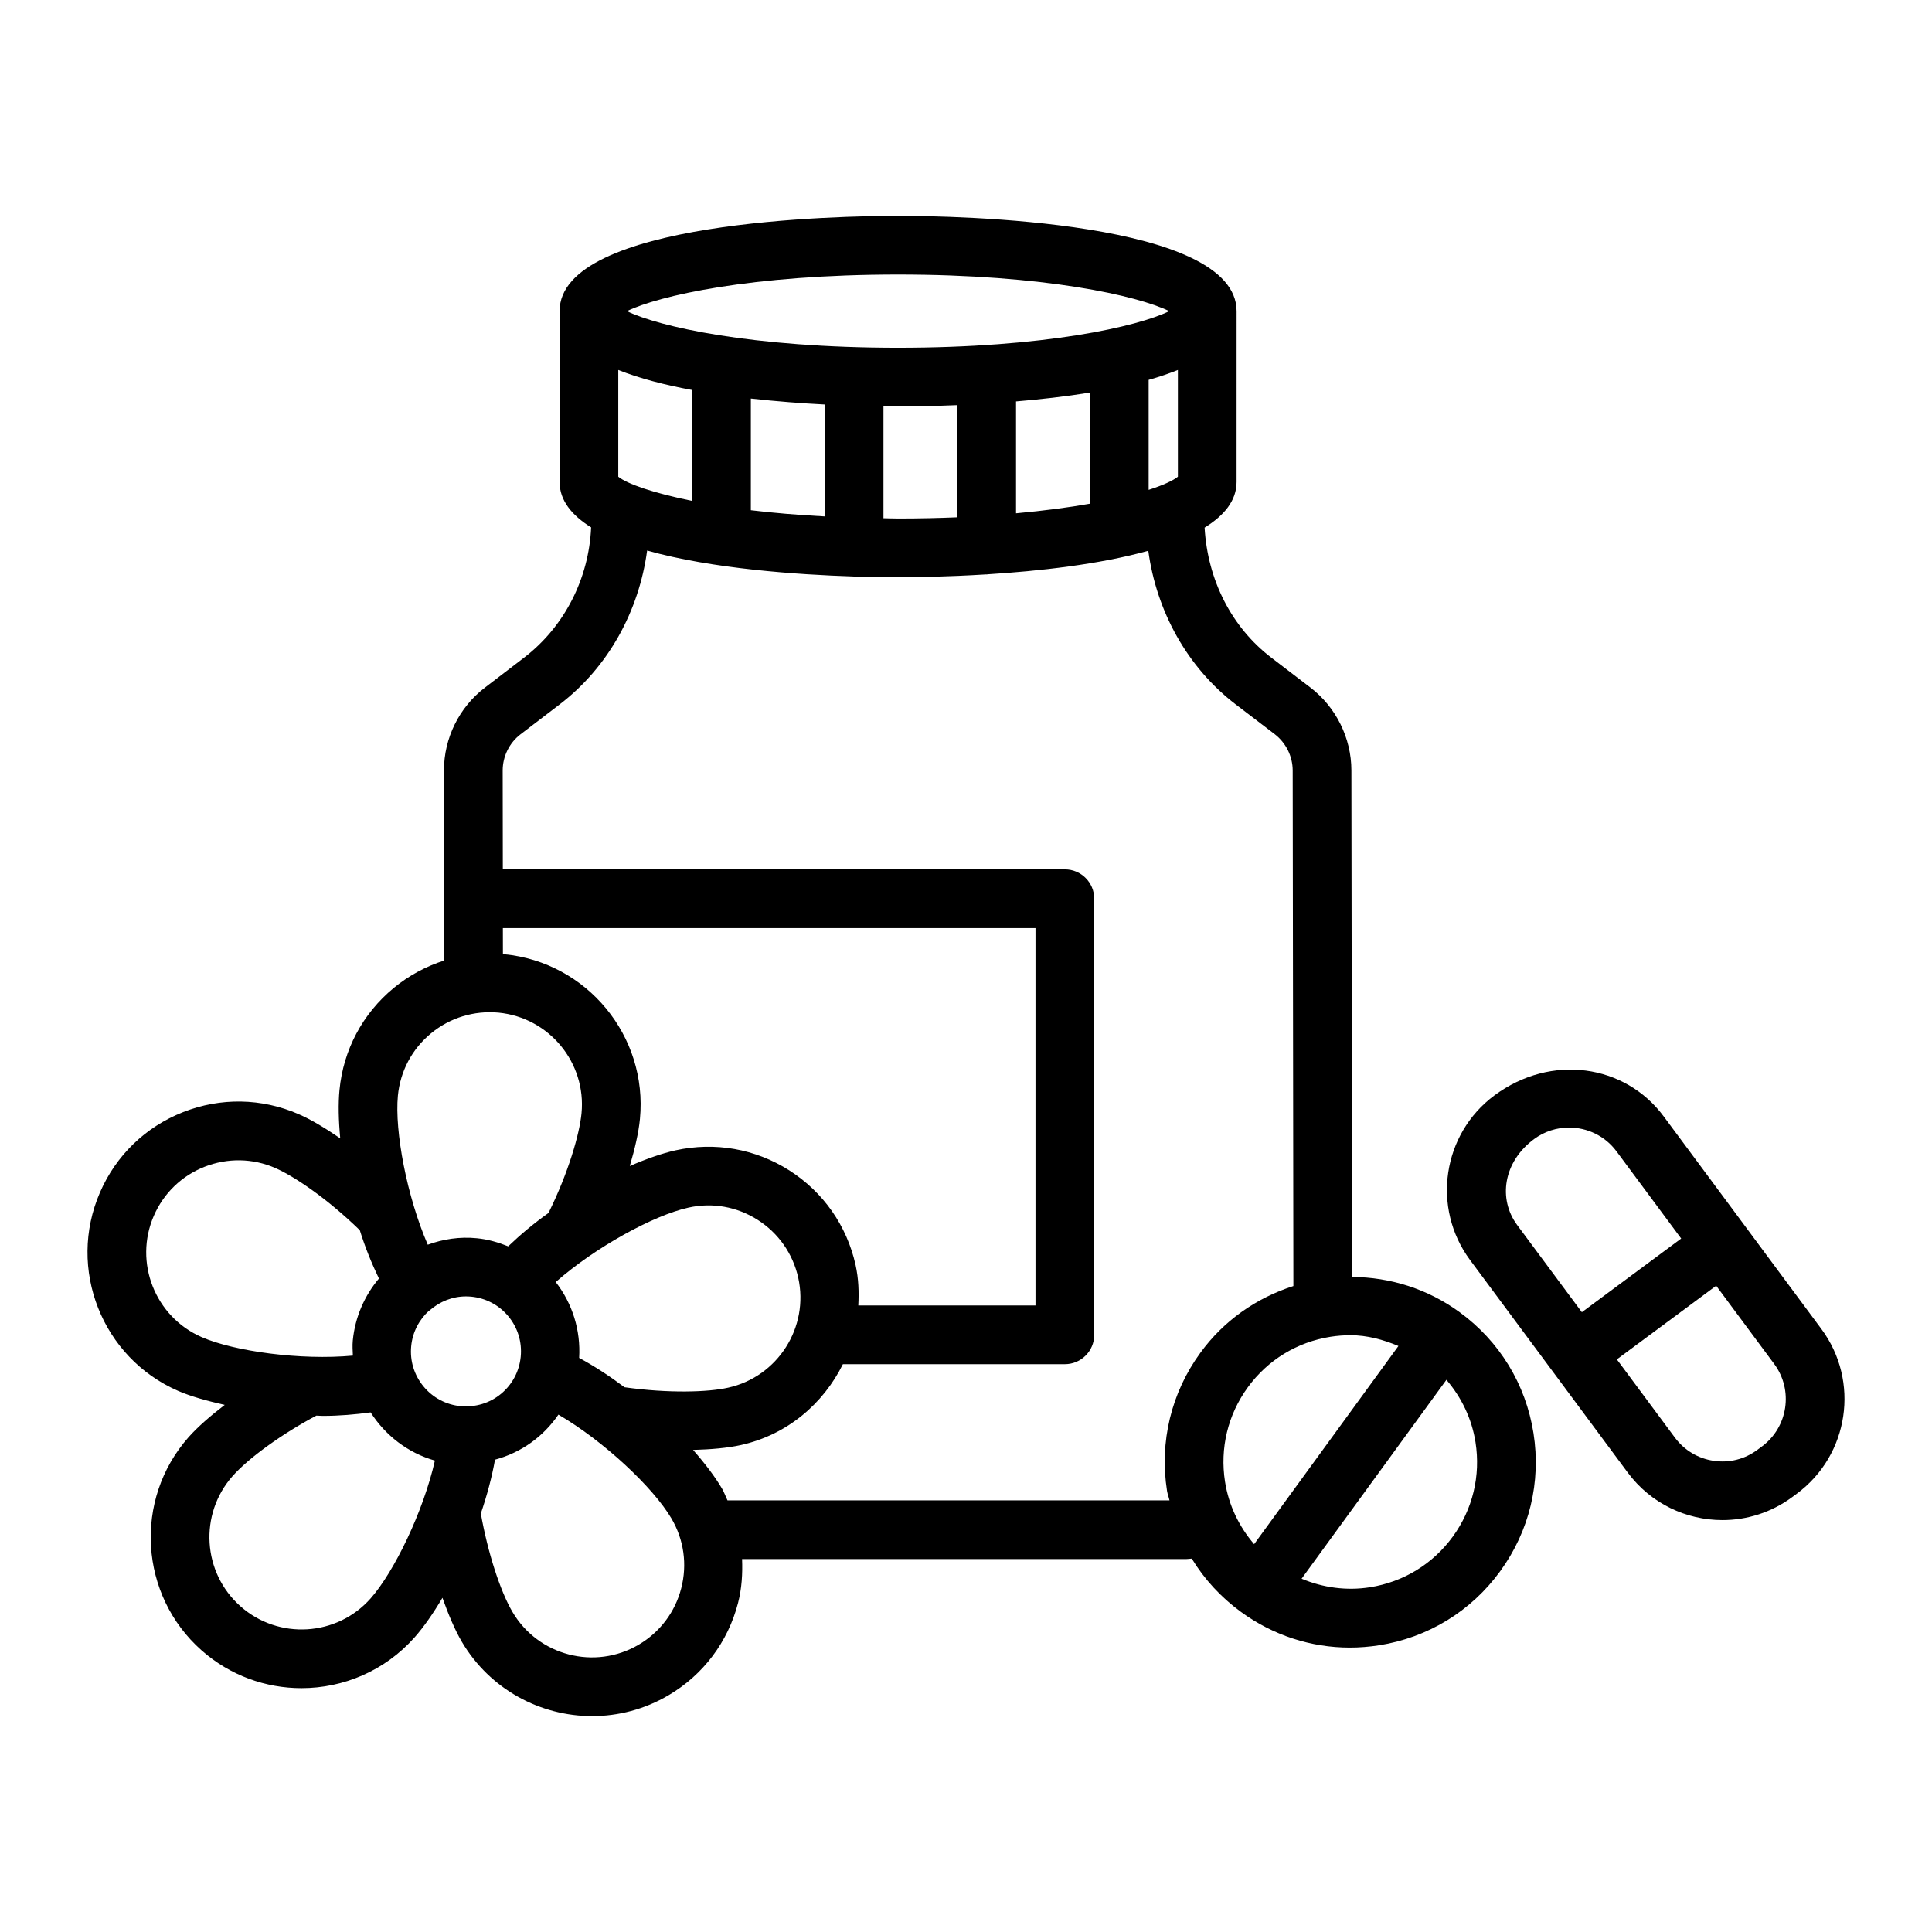 <?xml version="1.0" encoding="UTF-8"?>
<!-- Uploaded to: SVG Repo, www.svgrepo.com, Generator: SVG Repo Mixer Tools -->
<svg fill="#000000" width="800px" height="800px" version="1.1" viewBox="144 144 512 512" xmlns="http://www.w3.org/2000/svg">
 <g>
  <path d="m626.68 496.19-20.008-26.973c-0.004-0.004-0.004-0.008-0.004-0.012-0.004-0.004-0.008-0.004-0.008-0.008l-21.77-29.352c-10.25-13.809-29.812-16.68-44.84-5.566-13.809 10.238-16.715 29.805-6.477 43.633l41.793 56.332c6.117 8.242 15.547 12.594 25.094 12.594 6.461 0 12.965-1.996 18.539-6.125l1.215-0.902c13.809-10.246 16.715-29.812 6.465-43.621zm-76.152-50.312c2.793-2.07 6.059-3.066 9.289-3.066 4.789 0 9.516 2.184 12.574 6.305l17.141 23.109-26.324 19.523-17.137-23.094c-5.129-6.934-3.676-16.746 4.457-22.777zm60.414 81.438-1.215 0.902c-3.352 2.5-7.457 3.523-11.605 2.906-4.133-0.609-7.769-2.793-10.258-6.144l-15.383-20.73 26.324-19.52 15.379 20.734c5.129 6.91 3.676 16.723-3.242 21.852z"/>
  <path d="m530.77 491.71c-8.398-6.117-18.25-9.23-28.457-9.305l-0.18-134.27c-0.012-8.539-4.066-16.727-10.848-21.922l-10.363-7.922c-10.543-8.066-16.883-20.566-17.691-34.469 5.184-3.207 8.477-7.152 8.477-12.109l0.004-45.254c0-24.039-74.73-25.254-89.707-25.254s-89.707 1.215-89.707 25.254v45.258c0 4.922 3.242 8.844 8.355 12.039-0.578 13.492-7.023 26.305-17.797 34.547l-10.363 7.93c-6.801 5.195-10.855 13.402-10.836 21.949l0.047 33.75c-0.004 0.078-0.047 0.145-0.047 0.227 0 0.082 0.043 0.148 0.047 0.227l0.023 16.16c-4.824 1.535-9.371 3.969-13.395 7.281-8.242 6.801-13.344 16.395-14.363 27.031-0.348 3.621-0.254 8.027 0.199 12.816-3.906-2.672-7.707-4.977-11.039-6.422-9.801-4.266-20.668-4.445-30.613-0.531-9.945 3.914-17.762 11.465-22.016 21.273-8.785 20.223 0.523 43.832 20.734 52.621 3.32 1.445 7.656 2.648 12.324 3.695-3.801 2.918-7.184 5.852-9.598 8.578-14.609 16.527-13.051 41.859 3.465 56.477 7.598 6.715 17.051 10.012 26.469 10.012 11.074 0 22.094-4.559 29.996-13.477 2.402-2.719 4.918-6.32 7.363-10.465 1.59 4.465 3.316 8.551 5.144 11.66 7.457 12.641 20.828 19.691 34.535 19.691 6.894 0 13.887-1.785 20.238-5.527 9.203-5.422 15.746-14.113 18.418-24.457 1-3.859 1.223-7.762 1.07-11.637h117.7c0.5 0 0.977-0.102 1.473-0.121 3.328 5.461 7.734 10.266 13.062 14.141 8.492 6.191 18.512 9.441 28.836 9.441 2.562 0 5.148-0.207 7.742-0.609 12.965-2.043 24.371-9.012 32.094-19.633 7.731-10.609 10.867-23.602 8.824-36.578-2.043-12.969-9.008-24.375-19.625-32.098zm-16.168 8.992-38.246 52.52c-4.008-4.676-6.731-10.32-7.711-16.555-1.395-8.863 0.75-17.742 6.031-25s13.07-12.016 21.941-13.41c1.766-0.277 3.535-0.41 5.289-0.41 4.414 0 8.641 1.164 12.695 2.856zm-132.6-219.29c-1.363 0-2.547-0.066-3.875-0.078v-29.641c1.523 0.02 2.859 0.027 3.875 0.027 3.074 0 8.746-0.066 15.699-0.355v29.723c-4.945 0.203-10.172 0.324-15.699 0.324zm-39.02-2.203v-29.59c6.879 0.762 13.598 1.27 19.586 1.574v29.66c-7.184-0.383-13.746-0.938-19.586-1.645zm-35.133-8.883v-28.277c5.668 2.246 12.398 3.981 19.574 5.305v29.387c-10.559-2.133-17.316-4.578-19.574-6.414zm105.41-19.945c6.383-0.539 13.062-1.281 19.586-2.344v29.449c-5.582 0.992-12.164 1.863-19.586 2.543zm42.895 19.945c-1.258 1.023-3.875 2.242-7.75 3.488v-29.145c2.769-0.777 5.336-1.66 7.75-2.621zm-74.152-53.57c38.848 0 63.504 5.621 71.863 9.699-8.348 4.086-33.004 9.707-71.863 9.707-38.855 0-63.512-5.621-71.863-9.707 8.359-4.074 33.016-9.699 71.863-9.699zm-72.5 294.88c-3.93-2.941-7.977-5.598-12.023-7.777 0.43-7.277-1.734-14.328-6.203-20.105 10.43-9.195 25.891-17.668 35.113-19.711 6.356-1.445 12.906-0.277 18.418 3.238 5.508 3.516 9.316 8.957 10.734 15.32 2.914 13.156-5.414 26.234-18.57 29.148-5.344 1.207-15.809 1.523-27.469-0.113zm-43.414 5.016c-3.875-0.379-7.371-2.231-9.852-5.234-2.481-3.012-3.637-6.801-3.266-10.668 0.367-3.766 2.137-7.062 4.746-9.418 0.035-0.023 0.078-0.012 0.117-0.031 0.055-0.035 0.082-0.09 0.137-0.125 2.582-2.238 5.91-3.617 9.512-3.617 0.465 0 0.93 0.027 1.406 0.066 3.875 0.379 7.371 2.231 9.852 5.234 2.469 3 3.629 6.793 3.258 10.668v0.012c-0.379 3.875-2.231 7.371-5.234 9.852-3.012 2.477-6.734 3.578-10.676 3.262zm104.65-37.418c-2.316-10.43-8.559-19.328-17.57-25.074-8.996-5.719-19.672-7.609-30.156-5.309-3.543 0.789-7.699 2.242-12.113 4.156 1.336-4.535 2.348-8.863 2.691-12.477 2.117-21.949-14.02-41.535-35.988-43.652-0.109-0.012-0.215 0.012-0.324 0l-0.012-6.934h141.15v100.02l-46.957-0.004c0.188-3.531 0.082-7.113-0.723-10.73zm-112.5-61.398c5.035-4.152 11.406-6.07 17.875-5.481 13.422 1.301 23.289 13.258 21.996 26.68-0.531 5.523-3.477 15.734-8.754 26.414-3.934 2.793-7.418 5.723-10.68 8.84-2.641-1.055-5.391-1.867-8.301-2.144-4.551-0.461-8.945 0.234-13.012 1.711-5.527-12.758-8.812-30.074-7.914-39.512 0.633-6.488 3.746-12.355 8.789-16.508zm-73.469 48.355c2.602-5.984 7.379-10.602 13.461-12.992 6.07-2.363 12.707-2.289 18.703 0.324 5.078 2.215 13.875 8.168 22.418 16.492 1.43 4.578 3.129 8.766 5.074 12.812-3.793 4.512-6.324 10.16-6.93 16.438-0.129 1.352-0.027 2.664 0.023 3.984-13.801 1.285-31.41-1.125-40.066-4.894-12.359-5.379-18.047-19.809-12.684-32.164zm57.465 101.39c-8.938 10.117-24.41 11.035-34.488 2.117-10.098-8.93-11.047-24.398-2.129-34.496 4.301-4.859 13.195-11.266 22.23-16.051 0.559 0.008 1.121 0.074 1.676 0.074 4.387 0 8.613-0.371 12.695-0.926 3.891 6.07 9.832 10.727 17.035 12.77-3.07 13.527-10.797 29.473-17.02 36.512zm82.301-2.676c-1.633 6.324-5.633 11.625-11.254 14.941-11.617 6.848-26.625 2.965-33.461-8.652-3.293-5.586-6.613-16-8.391-26.109 1.633-4.793 2.93-9.609 3.754-14.258 6.949-1.879 12.773-6.07 16.809-11.938 12.066 7.043 25.094 19.277 29.934 27.492 3.32 5.625 4.242 12.207 2.609 18.523zm12.254-23.301c-0.5-1.039-0.863-2.121-1.453-3.125-1.84-3.125-4.488-6.633-7.668-10.234 4.731-0.133 9.148-0.508 12.691-1.297 12.277-2.727 21.824-10.945 27.016-21.426h58.828c4.293 0 7.777-3.484 7.777-7.777v-115.58c0-4.293-3.484-7.777-7.777-7.777l-148.95-0.004-0.035-26.215c0-3.723 1.758-7.305 4.731-9.574l10.371-7.93c12.941-9.895 21.016-24.777 23.176-40.77 17.215 4.856 40.023 6.402 54.664 6.871 0.07 0.004 0.125 0.039 0.195 0.039 0.051 0 0.094-0.027 0.145-0.031 4.984 0.156 9.082 0.199 11.508 0.199 4.144 0 12.918-0.113 23.355-0.758 0.043 0 0.078 0.023 0.121 0.023 0.086 0 0.152-0.047 0.234-0.047 13.449-0.84 29.578-2.602 42.59-6.238 2.176 15.965 10.242 30.816 23.156 40.707l10.363 7.91c2.965 2.281 4.738 5.859 4.75 9.582l0.184 136.66c-9.84 3.16-18.461 9.18-24.656 17.699-7.731 10.609-10.867 23.602-8.832 36.578 0.137 0.867 0.473 1.664 0.652 2.516zm192.21 9.621c-5.281 7.258-13.078 12.016-21.941 13.41-6.231 0.977-12.441 0.113-18.121-2.266l38.379-52.703c4.008 4.672 6.731 10.316 7.711 16.555 1.391 8.867-0.746 17.75-6.027 25.004z"/>
 </g>
</svg>